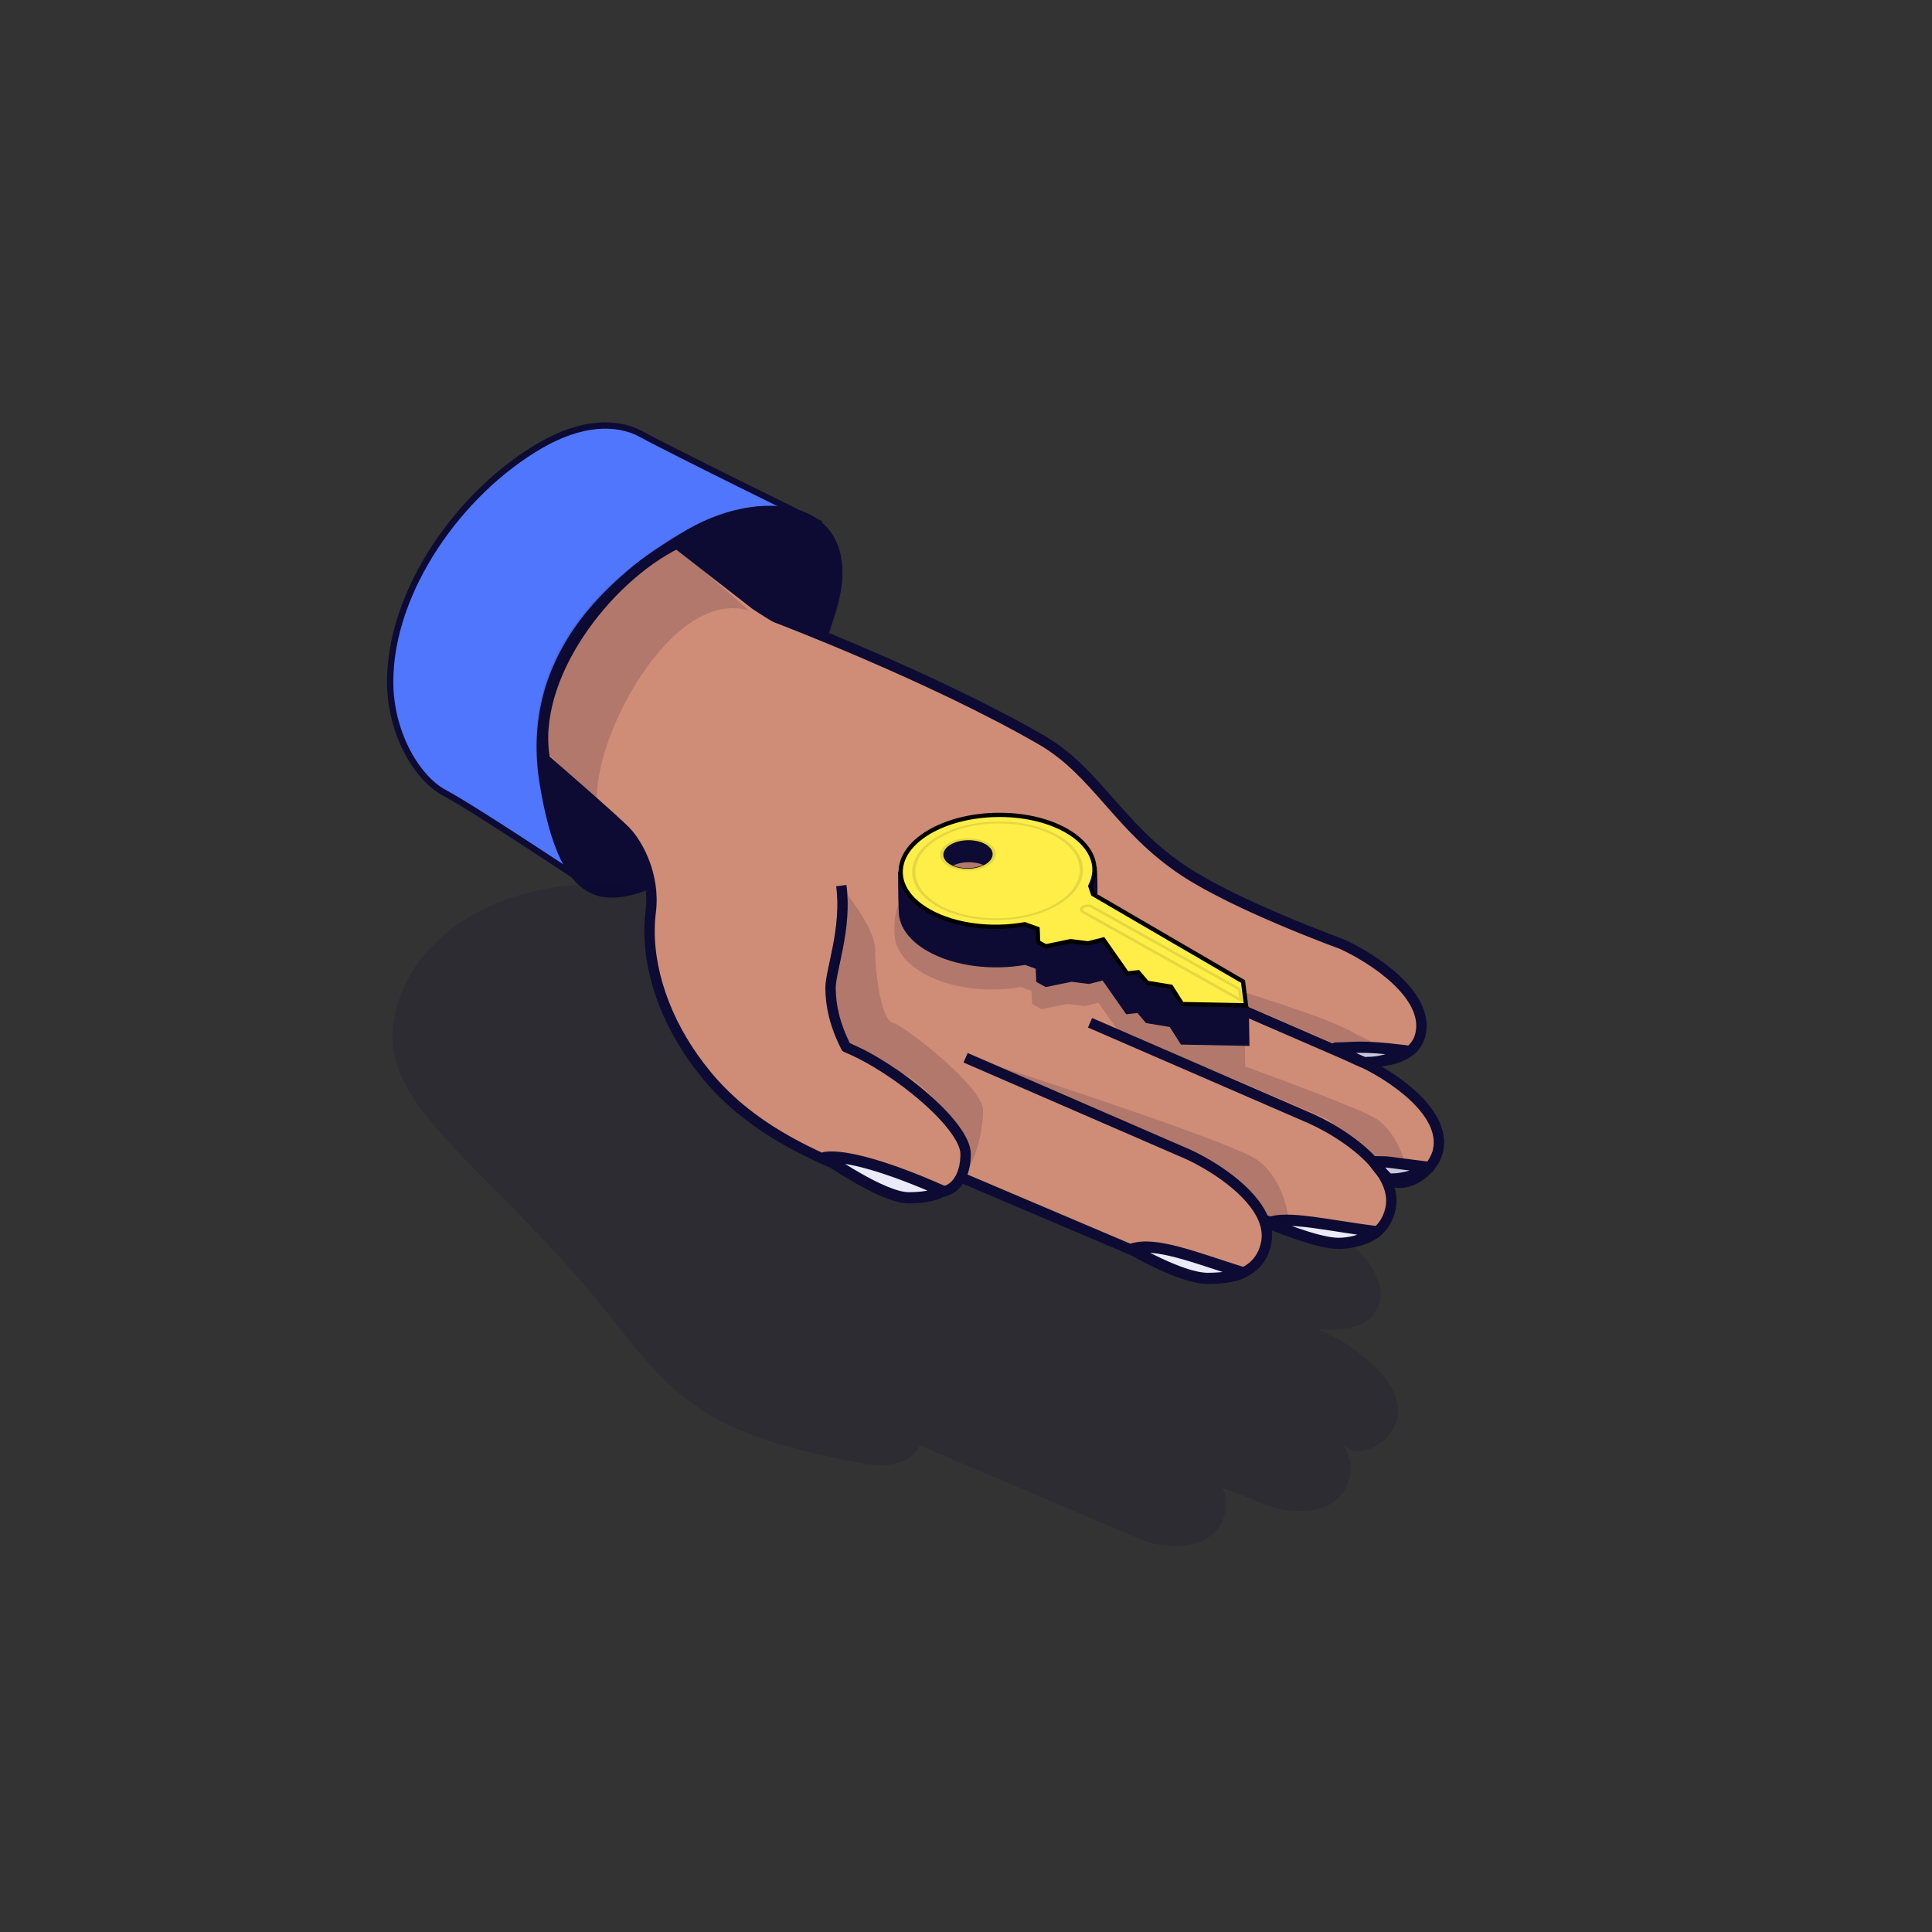 <svg width="380" height="380" viewBox="0 0 380 380" fill="none" xmlns="http://www.w3.org/2000/svg">
<rect x="0" y="0" width="380" height="380" fill="#333333" stroke="none"/>
<path d="M115.239 173.692L160.833 102.768L159.996 102.357C159.176 101.953 157.998 101.374 156.568 100.67C153.708 99.26 149.839 97.351 145.801 95.348C137.731 91.344 128.979 86.963 126.287 85.47C121.151 82.621 114.117 83.099 106.356 87.58C90.523 96.723 76.738 116.079 76.738 134.123C76.738 138.992 78.001 143.708 79.987 147.59C81.972 151.472 84.659 154.481 87.468 155.967C90.347 157.491 97.384 161.985 103.687 166.089C106.842 168.143 109.817 170.102 112.004 171.547C113.097 172.27 113.993 172.864 114.616 173.278C114.871 173.447 115.081 173.587 115.239 173.692Z" fill="#5076FD" stroke="#0D0B33" stroke-width="1.242"/>
<path d="M135.193 171.16C151.214 161.909 157.056 143.035 164.202 120.91C171.348 98.784 151.214 94.911 135.193 104.163C119.171 113.414 102.005 129.273 106.183 154.413C110.361 179.554 119.171 180.412 135.193 171.16Z" fill="#0D0B33"/>
<path d="M135.193 170.161C142.902 165.71 148.136 158.987 152.357 150.615C156.477 142.444 159.6 132.768 163.04 122.111C163.165 121.724 163.29 121.337 163.416 120.948C166.771 110.56 163.791 104.358 157.82 101.852C151.833 99.34 142.995 100.656 135.193 105.162C127.232 109.758 119.17 115.9 113.628 123.836C110.876 127.775 108.734 132.172 107.521 137.096C106.305 142.035 106.008 147.57 107.035 153.749C109.114 166.257 112.316 172.508 116.826 174.608C121.314 176.697 127.254 174.745 135.193 170.161Z" stroke="#0D0B33" stroke-opacity="0.1" stroke-width="1.998"/>
<path d="M169.278 287.752C142.326 282.591 134.588 277.69 121.502 260.8C98.401 230.981 75.053 218.731 77.347 201.527C79.64 184.323 97.638 174.247 115.768 174.002C140.214 173.67 166.754 193.94 185.319 203.821C198.471 210.821 212.041 215.613 224.902 224.099C235.37 231.006 255.868 238.436 255.868 238.436C261.794 241.112 273.187 248.414 271.352 256.213C270.145 261.34 263.323 261.947 259.309 261.374C265.235 264.05 276.627 271.352 274.792 279.15C273.714 283.733 267.045 287.751 263.988 283.796C265.335 285.949 265.989 288.262 265.434 290.619C263.599 298.418 254.347 297.692 249.951 296.354L240.508 292.616C241.14 294.195 241.35 295.837 240.959 297.501C239.124 305.3 229.872 304.573 225.476 303.235L180.93 284.311C179.275 287.558 175.462 288.989 169.278 287.752Z" fill="#0D0B33" fill-opacity="0.15"/>
<path d="M127.989 179.371C128.907 172.031 125.313 165.99 123.402 163.888C122.422 162.562 107.166 149.343 107.166 149.343C104.299 133.287 119.208 113.789 133.135 106.908L148.618 118.951C148.618 118.951 152.022 121.196 152.648 121.452C152.648 121.452 183.109 132.996 204.832 145.537C215.693 151.808 220.069 162.856 232.931 171.342C243.399 178.249 263.897 185.679 263.897 185.679C269.823 188.355 281.215 195.657 279.38 203.456C278.174 208.583 271.352 209.19 267.338 208.617C273.263 211.293 284.656 218.595 282.821 226.394C281.743 230.976 275.074 234.994 272.016 231.04C273.363 233.192 274.017 235.505 273.462 237.863C271.627 245.661 262.376 244.935 257.979 243.597L248.537 239.859C249.168 241.438 249.379 243.08 248.987 244.744C247.152 252.543 237.9 251.816 233.504 250.478L188.958 231.555C187.304 234.801 184.359 235.222 178.174 233.985C152.584 226.095 142.72 217.039 136.37 208.043C130.02 199.047 126.843 188.546 127.989 179.371Z" fill="#CF8C76"/>
<path d="M165.474 174.19C166.605 182.583 163.357 190.857 163.357 194.298C163.357 197.739 164.184 201.593 166.411 205.961C176.587 210.172 189.922 221.444 189.922 226.967C189.922 228.74 189.605 230.286 188.958 231.555M188.958 231.555C187.304 234.801 184.359 235.222 178.174 233.985C152.584 226.095 142.72 217.039 136.37 208.043C130.02 199.047 126.843 188.546 127.989 179.371C128.907 172.031 125.313 165.99 123.402 163.888C122.422 162.562 107.166 149.343 107.166 149.343C104.299 133.287 119.208 113.789 133.135 106.908L148.618 118.951C148.618 118.951 152.022 121.196 152.648 121.452C152.648 121.452 183.109 132.996 204.832 145.537C215.693 151.808 220.069 162.856 232.931 171.342C243.399 178.249 263.897 185.679 263.897 185.679C269.823 188.355 281.215 195.657 279.38 203.456C278.174 208.583 271.352 209.19 267.338 208.617M188.958 231.555L233.504 250.478C237.9 251.816 247.152 252.543 248.987 244.744C249.379 243.08 249.168 241.438 248.537 239.859M189.922 208.043L233.504 226.967C238.165 229.072 246.209 234.039 248.537 239.859M214.397 201.162L257.979 220.086C261.937 221.873 268.333 225.724 271.599 230.408M267.338 208.617C273.263 211.293 284.656 218.595 282.821 226.394C281.69 231.198 274.414 235.382 271.599 230.408M267.338 208.617L223.755 189.693M271.599 230.408C273.222 232.737 274.072 235.272 273.462 237.863C271.627 245.661 262.376 244.935 257.979 243.597L248.537 239.859" stroke="#0D0B33" stroke-width="2.041" stroke-linejoin="round"/>
<path d="M147.308 120.097C132.168 115.51 116.341 145.329 117.488 157.945L107.74 148.196C107.671 126.544 115.453 118.938 132.971 107.482L147.308 120.097Z" fill="#0D0B33" fill-opacity="0.15"/>
<path d="M276.497 206.675C267.322 205.528 266.115 206.134 262.734 206.134C262.734 206.134 268.469 209.575 268.982 208.969C273.328 208.969 276.497 206.675 276.497 206.675Z" fill="#EBEAFA" stroke="#0D0B33" stroke-width="2.201" stroke-linejoin="round"/>
<path d="M281.085 229.613C271.91 228.466 273.57 228.499 270.189 228.499C270.189 228.499 273.057 232.513 273.57 231.907C277.916 231.907 281.085 229.613 281.085 229.613Z" fill="#EBEAFA" stroke="#0D0B33" stroke-width="2.201" stroke-linejoin="round"/>
<path d="M244.384 250.29C235.209 247.422 227.181 244.1 222.593 245.702C222.593 245.702 232.342 251.437 237.503 251.437C242.664 251.437 244.384 250.29 244.384 250.29Z" fill="#EBEAFA" stroke="#0D0B33" stroke-width="2.201" stroke-linejoin="round"/>
<path d="M270.763 242.261C261.587 241.115 252.986 239.005 249.545 240.541C249.545 240.541 258.901 244.555 263.247 244.555C267.594 244.555 270.763 242.261 270.763 242.261Z" fill="#EBEAFA" stroke="#0D0B33" stroke-width="2.201" stroke-linejoin="round"/>
<path d="M172.145 186.825C172.145 183.155 167.557 176.885 165.264 174.209C165.455 175.93 165.837 179.944 165.837 182.238C165.837 184.531 163.543 191.222 162.396 194.28C164.69 195.427 165.264 205.176 166.984 205.176C168.704 205.176 174.778 210.083 177.645 211.23C180.512 212.377 186.481 218.365 188.775 222.379C190.61 225.59 190.304 229.069 189.922 230.407C191.642 228.687 193.363 222.953 193.363 218.365C193.363 213.777 177.879 201.735 175.586 201.161C173.292 200.588 172.145 191.413 172.145 186.825Z" fill="#0D0B33" fill-opacity="0.15"/>
<path d="M247.267 228.133C242.679 224.922 207.89 213.415 191.069 208.062L237.518 228.133L243.826 233.294L248.987 239.602L253.575 240.749C253.384 237.882 251.855 231.344 247.267 228.133Z" fill="#0D0B33" fill-opacity="0.15"/>
<path d="M266.764 203.455C262.177 200.244 240.577 193.898 223.756 188.546L270.205 208.616C273.646 208.616 272.499 205.749 266.764 203.455Z" fill="#0D0B33" fill-opacity="0.15"/>
<path d="M185.319 234.233C174.997 229.646 166.313 227.078 162.299 227.652C162.299 227.652 173.542 235.589 178.703 235.589C183.864 235.59 185.319 234.233 185.319 234.233Z" fill="#EBEAFA" stroke="#0D0B33" stroke-width="2.201" stroke-linejoin="round"/>
<path fill-rule="evenodd" clip-rule="evenodd" d="M175.952 183.865C175.805 180.905 175.89 177.182 179.84 173.463C183.789 169.744 193.974 167.74 200.932 169.078C207.891 170.416 215.074 176.865 215.03 179.828C215.015 180.881 214.746 181.936 214.224 182.961L214.709 184.397L244.794 202.349L244.924 209.783L244.973 209.783C244.973 209.783 267.948 218.124 270.778 220.105C275.365 223.316 276.895 229.854 277.086 232.721L272.498 231.574L267.337 225.266L261.029 220.105L237.252 209.915L231.448 209.803L229.244 206.341L224.575 205.574L222.886 203.588L220.685 203.839L216.036 197.202L213.353 197.885L209.915 197.451L204.849 198.494L202.993 197.466L202.887 194.886L200.794 194.134C194.278 195.26 186.997 194.413 181.818 191.543C178.051 189.456 176.092 186.684 175.952 183.865ZM186.179 174.819C184.305 175.946 184.336 177.718 186.249 178.778C188.162 179.838 191.233 179.785 193.107 178.658C194.982 177.531 194.951 175.759 193.038 174.699C191.125 173.638 188.054 173.692 186.179 174.819Z" fill="#0D0B33" fill-opacity="0.15"/>
<path fill-rule="evenodd" clip-rule="evenodd" d="M176.64 171.492C176.64 171.492 176.633 176.559 176.781 179.519C176.921 182.338 178.88 185.109 182.646 187.196C187.825 190.066 195.106 190.913 201.622 189.788L203.715 190.54L203.822 193.12L205.677 194.148L210.743 193.104L214.181 193.539L216.865 192.855L221.514 199.493L223.715 199.242L225.403 201.228L230.072 201.995L232.277 205.457L245.758 205.716L245.622 198.003L215.537 180.05L215.052 178.614C215.575 177.59 215.843 176.535 215.859 175.482C215.902 172.519 215.724 170.547 215.724 170.547C198.703 162.386 189.681 160.34 176.64 171.492ZM187.078 174.432C185.164 173.372 185.133 171.599 187.008 170.472C188.883 169.346 191.953 169.292 193.867 170.352C195.78 171.412 195.811 173.185 193.936 174.312C192.061 175.438 188.991 175.492 187.078 174.432Z" fill="#0D0B33"/>
<path d="M201.35 181.824L201.572 181.786L201.765 181.855L203.858 182.607L204.087 182.69L204.094 182.847L204.195 185.306L205.677 186.128L210.445 185.145L210.585 185.117L210.728 185.135L214.003 185.549L216.531 184.905L217.012 184.782L217.206 185.059L221.7 191.475L223.491 191.271L223.872 191.228L224.041 191.427L225.632 193.298L230.087 194.03L230.332 194.07L230.42 194.207L232.508 197.487L245.07 197.728L244.484 193.054L215.094 175.931L214.987 175.869L214.958 175.783L214.473 174.347L214.449 174.276L214.485 174.206C216.426 170.4 214.77 166.159 209.551 163.267C202.033 159.101 189.965 159.313 182.598 163.74C175.23 168.168 175.352 175.134 182.871 179.301C187.913 182.095 195.003 182.92 201.35 181.824ZM186.643 170.318C184.527 169.145 184.493 167.185 186.566 165.939C188.639 164.694 192.034 164.634 194.15 165.806C196.265 166.979 196.3 168.939 194.227 170.184C192.154 171.43 188.758 171.49 186.643 170.318Z" fill="#FFED48" stroke="black" stroke-width="0.838"/>
<path fill-rule="evenodd" clip-rule="evenodd" d="M184.451 178.351C177.824 174.678 177.716 168.537 184.211 164.634C190.705 160.731 201.343 160.545 207.97 164.217C214.598 167.89 214.705 174.031 208.211 177.934C201.716 181.837 191.079 182.023 184.451 178.351ZM187.002 170.102C185.089 169.042 185.057 167.269 186.932 166.142C188.807 165.016 191.878 164.962 193.791 166.022C195.704 167.082 195.735 168.855 193.86 169.981C191.985 171.108 188.915 171.162 187.002 170.102Z" fill="#FFED48"/>
<path fill-rule="evenodd" clip-rule="evenodd" d="M184.897 178.083C178.52 174.549 178.416 168.641 184.665 164.886C190.914 161.131 201.148 160.951 207.525 164.485C213.901 168.018 214.005 173.927 207.756 177.682C201.508 181.437 191.273 181.616 184.897 178.083ZM186.478 165.89C184.357 167.165 184.392 169.17 186.556 170.369C188.72 171.569 192.194 171.508 194.315 170.233C196.435 168.959 196.4 166.954 194.236 165.754C192.072 164.555 188.598 164.616 186.478 165.89ZM184.211 164.634C177.716 168.537 177.824 174.678 184.451 178.351C191.079 182.023 201.716 181.837 208.211 177.934C214.705 174.031 214.598 167.89 207.97 164.217C201.343 160.545 190.705 160.731 184.211 164.634ZM186.932 166.142C185.057 167.269 185.089 169.042 187.002 170.102C188.915 171.162 191.985 171.108 193.86 169.981C195.735 168.855 195.704 167.082 193.791 166.022C191.878 164.962 188.807 165.016 186.932 166.142Z" fill="black" fill-opacity="0.1"/>
<path d="M215.015 178.209L244.072 194.464L244.426 197.181L212.823 179.515C212.213 179.173 212.205 178.606 212.806 178.245C213.41 177.882 214.401 177.866 215.015 178.209Z" fill="#FFED48"/>
<path d="M244.045 196.709L243.763 194.55L214.791 178.342C214.302 178.069 213.514 178.082 213.033 178.371C212.555 178.658 212.561 179.11 213.047 179.381L244.045 196.709Z" stroke="black" stroke-opacity="0.1" stroke-width="0.52"/>
</svg>
